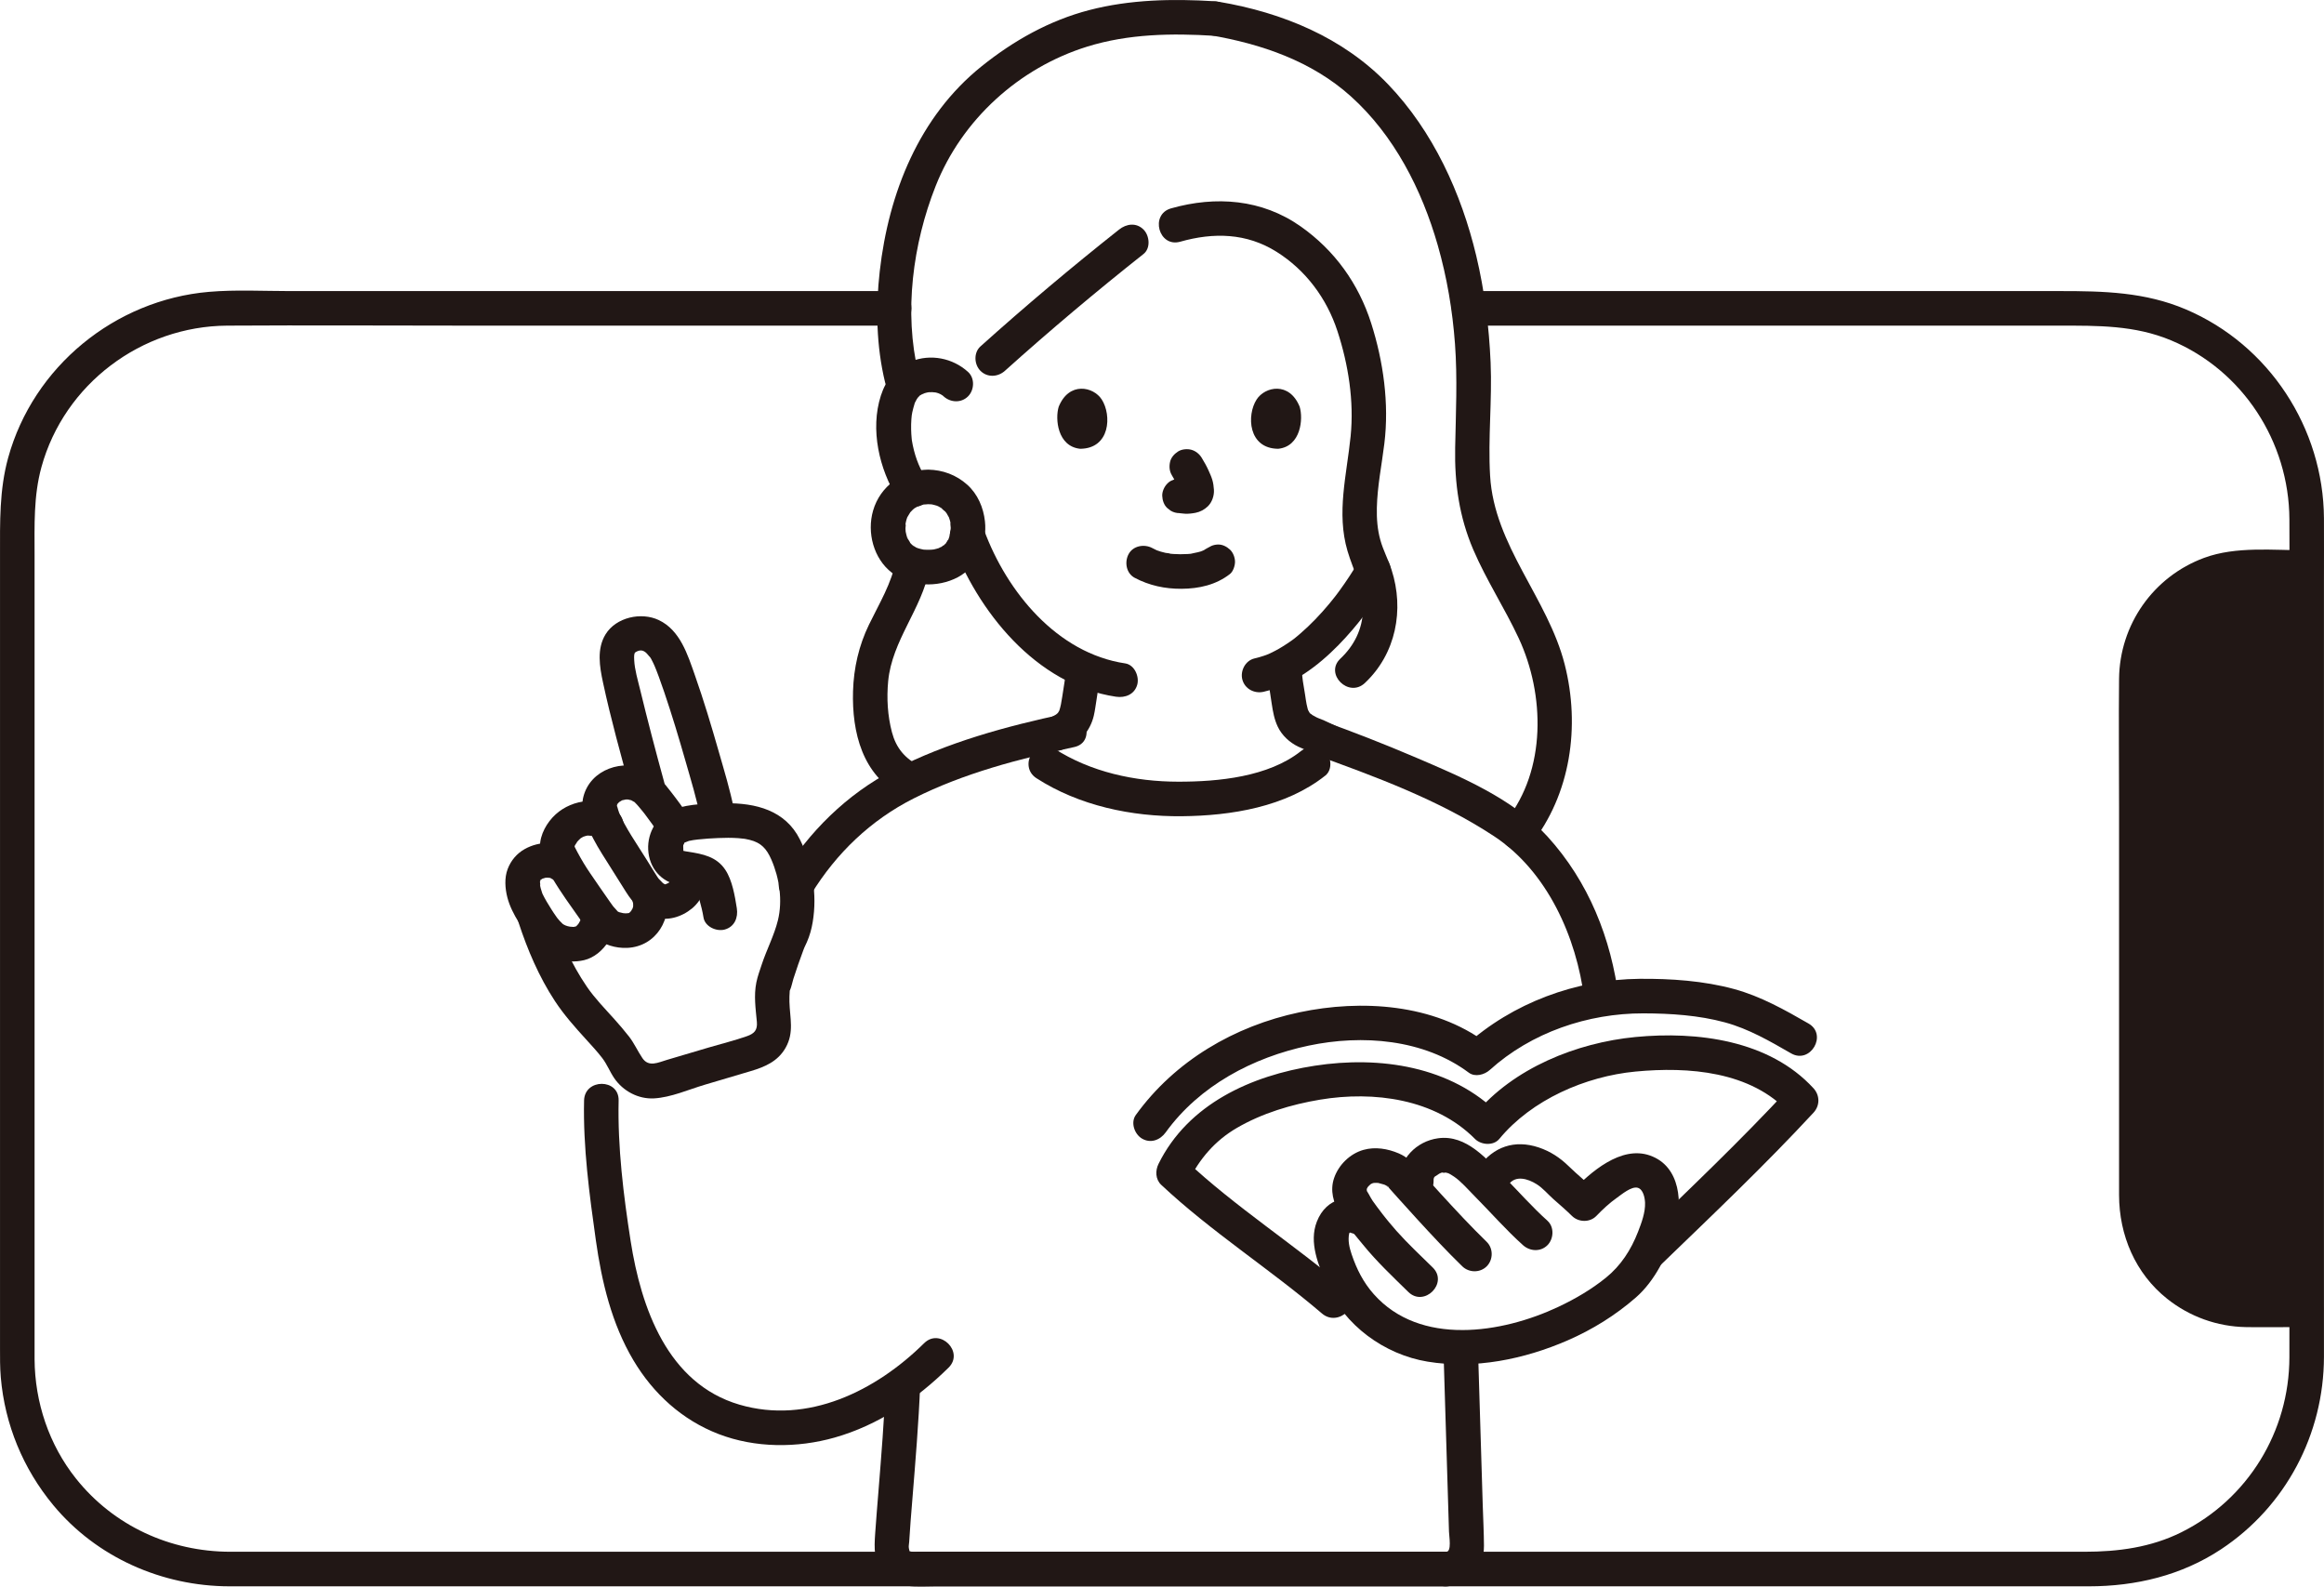 <?xml version="1.0" encoding="UTF-8"?><svg id="b" xmlns="http://www.w3.org/2000/svg" width="269.008" height="183.626" viewBox="0 0 269.008 183.626"><defs><style>.e{fill:none;}.f{fill:#211715;}</style></defs><g id="c"><g id="d"><path class="f" d="M267.002,65.691v85.907h-6.862c-7.1,0-12.854-5.755-12.854-12.854v-60.199c0-7.1,5.755-12.854,12.854-12.854h6.862Z"/><path class="f" d="M169.982,37.69c9.438,0,18.877,0,28.315,0,13.359,0,26.717,0,40.076,0,4.433,0,8.723-.061,12.935,1.703,8.306,3.479,13.653,11.751,13.694,20.698.04,8.595,0,17.191,0,25.786v44.637c0,8.864.019,17.728,0,26.591-.018,8.569-4.802,16.4-12.493,20.233-3.536,1.762-7.334,2.261-11.219,2.261h-54.682c-14.746,0-29.493,0-44.239,0-15.251,0-30.502,0-45.753,0-13.14,0-26.279,0-39.419,0-8.458,0-16.916,0-25.375,0-1.725,0-3.451.002-5.176,0-6.953-.008-13.504-3.006-17.86-8.48-3.114-3.913-4.753-8.818-4.784-13.8-.004-.595,0-1.189,0-1.784v-91.287c0-3.439-.129-6.835.797-10.195,2.648-9.605,11.572-16.302,21.492-16.364,9.336-.058,18.674,0,28.011,0,13.888,0,27.777,0,41.665,0h7.595c2.574,0,2.578-4,0-4h-27.779c-14.072,0-28.144,0-42.216,0-3.103,0-6.279-.176-9.377.089-10.882.933-20.334,8.64-23.248,19.211C-.083,56.709.002,60.448.002,64.249v91.703c0,1.155-.01,2.307.089,3.46.468,5.46,2.579,10.572,6.073,14.79,5.009,6.046,12.593,9.385,20.394,9.398,5.183.009,10.366,0,15.548,0h33.745c14.69,0,29.379,0,44.069,0,15.506,0,31.012,0,46.519,0h41.095c9.266,0,18.532,0,27.798,0h6.452c5.434,0,10.73-1.259,15.309-4.288,7.483-4.95,11.893-13.315,11.909-22.263.005-3.023,0-6.045,0-9.068v-80.731c0-2.422.014-4.845,0-7.267-.062-10.435-6.354-20.074-15.981-24.174-4.727-2.013-9.524-2.12-14.523-2.12-5.809,0-11.618,0-17.427,0-14.314,0-28.627,0-42.941,0h-8.149c-2.574,0-2.578,4,0,4h0Z"/><path class="f" d="M267.002,149.599c-3.471,0-7.494.535-10.798-.727-4.264-1.629-6.899-5.815-6.918-10.306-.022-5.093,0-10.187,0-15.281v-43.917c0-3.38.986-6.475,3.529-8.834,3.535-3.279,8.074-2.842,12.516-2.842h1.672c2.574,0,2.578-4,0-4-3.862,0-8.176-.49-11.862.87-5.887,2.172-9.79,7.734-9.855,14.006-.051,4.961,0,9.926,0,14.888v27.229c0,5.876-.009,11.752,0,17.628.008,4.652,1.881,9.074,5.565,12.005,2.604,2.072,5.784,3.219,9.116,3.279,1.751.031,3.506.002,5.257.002h1.779c2.574,0,2.578-4,0-4h0Z"/><path class="f" d="M122.913,86.778c.937-.373,1.867-.828,2.526-1.621.569-.685.967-1.452,1.171-2.324.147-.626.216-1.27.324-1.904.193-1.14.353-2.287.457-3.439.095-1.045-.988-2.045-2-2-1.165.052-1.899.881-2,2-.021.23-.043.461-.069.691-.013.114-.026.229-.04.343-.015.121-.075.481.009-.052-.07.44-.129.883-.203,1.323-.097.578-.17,1.162-.284,1.736-.05.251-.116.494-.195.738-.05.154-.183.337.101-.22-.03.059-.055.12-.085.178-.055.107-.121.206-.182.31-.159.27.274-.306.139-.175-.05.049-.093.107-.142.158-.051.053-.106.101-.159.152-.135.129-.273.111.152-.109-.132.068-.252.171-.383.244-.08.045-.162.083-.242.127-.325.179.431-.167.041-.012-.501.2-.913.436-1.195.919-.251.429-.357,1.061-.202,1.541.304.938,1.419,1.811,2.46,1.397h0Z"/><path class="f" d="M154.641,84.033c-.444-.222-.899-.427-1.349-.636-.343-.159-.739-.27-1.062-.456.454.261.109.047-.008-.011-.107-.054-.214-.111-.316-.173-.083-.05-.189-.148-.279-.184.343.14.275.227.088.051-.07-.066-.134-.139-.201-.208-.22-.226.218.347.114.15-.081-.154-.177-.312-.263-.464-.114-.201.179.49.085.192-.027-.084-.057-.168-.081-.253-.05-.173-.09-.349-.125-.526-.07-.355-.118-.713-.172-1.071-.079-.519-.173-1.035-.252-1.553-.082-.541.051.435-.016-.108-.02-.16-.039-.32-.057-.481-.036-.32-.067-.641-.095-.963-.09-1.04-.855-2.051-2-2-1.006.045-2.096.884-2,2,.12,1.384.344,2.749.555,4.121.144.934.292,1.796.704,2.66.475.995,1.363,1.814,2.349,2.291.177.085.358.159.539.235.19.08,1.03.48.061.016.109.052.22.099.33.15.479.221.961.439,1.433.675.935.467,2.209.28,2.736-.718.479-.907.282-2.237-.718-2.736h0Z"/><path class="f" d="M146.268,80.065c3.369-.78,6.285-2.98,8.666-5.407,2.233-2.277,4.163-4.896,5.777-7.643.547-.931.213-2.192-.718-2.736-.938-.549-2.187-.216-2.736.718-.676,1.151-1.408,2.268-2.194,3.346-.109.149-.218.297-.329.445-.044.058-.351.457-.143.191-.235.301-.475.599-.72.893-.52.625-1.062,1.233-1.628,1.817-.546.564-1.114,1.107-1.708,1.62-.694.599-.825.703-1.584,1.208-.62.413-1.267.787-1.942,1.102-.082.039-.165.077-.249.114.172-.071.192-.08.06-.027-.167.066-.335.129-.505.187-.365.125-.734.228-1.11.315-1.053.244-1.675,1.45-1.397,2.46.297,1.079,1.404,1.641,2.46,1.397h0Z"/><path class="f" d="M110.053,62.421c3.07,8.332,9.85,16.833,19.127,18.217,1.067.159,2.15-.267,2.46-1.397.259-.943-.322-2.3-1.397-2.46-7.876-1.175-13.7-8.277-16.333-15.423-.373-1.013-1.356-1.7-2.46-1.397-.975.268-1.772,1.442-1.397,2.46h0Z"/><path class="f" d="M131.349,66.879c1.69.892,3.506,1.28,5.418,1.267,2.03-.013,3.988-.452,5.602-1.71.375-.292.586-.964.586-1.414,0-.491-.218-1.076-.586-1.414-.381-.35-.882-.61-1.414-.586-.566.025-.972.241-1.414.586.697-.543.028-.046-.189.068-.169.089-.601.226.048-.002-.145.051-.286.11-.433.157-.398.128-.811.169-1.211.276.196-.053.38-.045.066-.014-.119.012-.238.022-.357.029-.287.018-.574.026-.861.024-.257-.002-.514-.01-.771-.028-.118-.008-.236-.017-.353-.029-.067-.007-.134-.014-.201-.022-.159-.019-.088-.01.212.028-.144-.078-.416-.072-.58-.108-.185-.041-.37-.089-.552-.143-.158-.047-.313-.104-.469-.158-.431-.148.444.21.053.026-.194-.091-.385-.187-.575-.287-.925-.488-2.217-.265-2.736.718-.488.924-.27,2.215.718,2.736h0Z"/><path class="f" d="M107.359,55.69c-.835-1.332-1.363-2.538-1.701-4.146-.038-.181-.07-.363-.101-.545-.022-.144-.021-.124.005.062-.012-.096-.022-.192-.032-.288-.036-.358-.058-.717-.065-1.076-.008-.394,0-.788.029-1.18.014-.193.031-.387.056-.578-.054.417.041-.182.047-.214.07-.354.18-.69.278-1.036.1-.351-.093.106.019-.064.08-.121.132-.266.206-.392.047-.079.118-.159.153-.243.077-.185-.318.333-.078.098.083-.081.186-.176.257-.269.226-.299-.297.157.028-.032.131-.076.271-.15.399-.232-.327.211.028-.008.165-.048.183-.054.382-.104.572-.127-.303.036.287.007.306.007.093,0,.61.074.22,0,.194.037.385.086.572.149-.254-.085.078.035.171.087.092.049.181.103.267.162-.121-.103-.09-.073.094.09.799.726,2.039.79,2.828,0,.737-.737.803-2.099,0-2.828-1.773-1.611-4.345-2.118-6.588-1.217-1.791.719-2.922,2.149-3.504,3.96-1.258,3.914-.192,8.517,1.941,11.921.573.914,1.784,1.275,2.736.718.912-.534,1.293-1.817.718-2.736h0Z"/><path class="e" d="M162.344,44.455c.835-.802,1.959-1.103,2.922-1.069,2.094.074,2.985,1.206,3.369,1.872,1.145,1.985,1.096,5.643.328,7.906-.544,1.603-1.436,4.055-3.584,5.813-.885.725-2.189,1.202-3.435.991"/><path class="f" d="M122.546,47.078c-.428,1.391-.149,4.591,2.486,4.864,3.483-.021,3.669-3.89,2.496-5.709-.96-1.489-3.783-2.109-4.982.845Z"/><path class="f" d="M150.44,47.078c.428,1.391.149,4.591-2.486,4.864-3.483-.021-3.669-3.89-2.496-5.709.96-1.489,3.783-2.109,4.983.846Z"/><path class="f" d="M136.611,27.976c3.863-1.095,7.676-1.015,11.148,1.164,3.383,2.124,5.81,5.388,7.047,9.165,1.27,3.877,1.941,8.121,1.532,12.187-.446,4.427-1.663,8.869-.362,13.275.692,2.344,1.863,4.31,1.792,6.836-.062,2.208-1.017,4.126-2.613,5.624-1.881,1.765.951,4.589,2.828,2.828,3.6-3.377,4.591-8.483,3.09-13.118-.378-1.168-.968-2.251-1.296-3.437-.339-1.227-.432-2.463-.403-3.732.056-2.498.567-4.961.869-7.435.565-4.624-.11-9.487-1.525-13.921-1.461-4.579-4.217-8.426-8.153-11.201-4.489-3.165-9.83-3.563-15.017-2.093-2.473.701-1.422,4.561,1.063,3.857h0Z"/><path class="f" d="M116.318,42.921c5.2-4.671,10.565-9.186,16.047-13.525.848-.671.702-2.127,0-2.828-.837-.837-1.979-.673-2.828,0-5.481,4.339-10.846,8.853-16.047,13.525-.804.722-.735,2.093,0,2.828.799.799,2.022.724,2.828,0h0Z"/><path class="f" d="M106.421,88.633c-1.689-.858-2.704-2.084-3.178-3.89-.503-1.918-.621-3.929-.435-5.901.446-4.722,3.898-8.358,4.772-12.97.477-2.516-3.378-3.594-3.857-1.063-.515,2.72-1.946,5.034-3.138,7.492-1.172,2.417-1.767,5.016-1.845,7.7-.139,4.768,1.093,9.765,5.663,12.086,2.29,1.163,4.317-2.287,2.019-3.454h0Z"/><path class="f" d="M107.427,54.356c-2.935.038-5.546,1.894-6.367,4.747-.73,2.537.055,5.543,2.169,7.177,2.125,1.641,5.299,1.773,7.647.526,2.289-1.215,3.412-3.964,3.134-6.47-.177-1.596-.833-3.143-2.048-4.234-1.262-1.133-2.842-1.723-4.536-1.745-1.046-.013-2.048.93-2,2,.049,1.095.879,1.986,2,2,.134.002.268.012.402.016.46.011-.459-.099-.016-.004.206.044.408.09.609.155l.117.04c.2.077.154.055-.138-.064.023.031.171.081.217.105.106.055.21.114.311.178.067.042.133.086.197.131.17.124.128.091-.124-.098.05.13.325.295.424.402.048.052.246.348.07.065-.185-.296.02.034.051.08.119.177.198.386.318.559.149.214-.165-.481-.04-.098.05.151.103.299.143.453.02.077.038.155.055.234l.023.118c.035.216.028.159-.021-.171-.052.157.027.448.024.623-.002.127-.008.254-.018.38l-.011.124c-.024.22-.016.163.026-.17-.089.194-.091.472-.152.68-.032.107-.071.212-.106.318-.06.181-.148.118.076-.176-.123.162-.195.384-.309.556-.037.056-.089.113-.12.171.237-.445.186-.235.049-.086-.058.063-.119.124-.182.183-.158.149-.417.221.047-.014-.153.078-.291.198-.443.282-.09.049-.205.085-.289.144.395-.274.276-.111.067-.041-.181.061-.366.11-.553.15-.154.032-.526.035.058.006-.124.006-.249.026-.373.033-.256.015-.513.015-.768,0-.082-.005-.164-.014-.246-.02-.438-.03.477.103.058.003-.186-.045-.373-.081-.556-.138-.1-.031-.211-.092-.314-.11.309.134.368.158.179.071-.048-.023-.096-.047-.143-.073-.169-.09-.322-.224-.491-.307.408.2.264.225.122.084-.061-.061-.128-.116-.188-.178-.073-.074-.14-.153-.21-.23-.209-.229.113.132.121.157-.065-.207-.272-.444-.375-.643-.091-.177.037-.155.073.176-.011-.099-.08-.221-.109-.318-.057-.186-.093-.374-.136-.563-.098-.422.033.494.004.053-.008-.125-.021-.25-.026-.375-.008-.214.08-.553.02-.748.09.293-.078.393-.009.113.033-.136.058-.272.097-.407.033-.114.074-.225.111-.338.128-.391-.217.402-.015.046.125-.22.269-.431.392-.65.128-.227-.337.371-.059.085.109-.112.211-.229.325-.335.035-.033.165-.123.176-.155-.252.189-.294.222-.124.097.065-.046.13-.089.197-.132.084-.053.171-.103.258-.15.053-.029.106-.057.16-.083.193-.089.145-.071-.144.055.16.031.534-.175.716-.215l.125-.025c.218-.036.169-.031-.146.015.015.024.482-.027.535-.028,1.046-.014,2.049-.91,2-2-.048-1.072-.879-2.014-2-2Z"/><path class="f" d="M140.583.145c-4.842-.301-9.774-.207-14.495,1.021-4.622,1.203-8.768,3.537-12.473,6.513-7.244,5.818-10.756,14.672-11.783,23.716-.483,4.255-.396,8.667.614,12.843.605,2.501,4.463,1.442,3.857-1.063-1.699-7.024-.637-14.976,1.997-21.634,3.041-7.689,9.653-13.696,17.554-16.148,4.772-1.481,9.781-1.556,14.729-1.248,2.571.16,2.561-3.841,0-4h0Z"/><path class="f" d="M140.05,4.068c5.933,1.006,11.765,2.993,16.308,7.078,5.025,4.519,8.221,10.809,10.064,17.235,1.068,3.723,1.71,7.551,1.995,11.412.296,4.015.099,7.998.021,12.015-.08,4.135.466,8.011,2.103,11.824,1.516,3.532,3.633,6.758,5.254,10.238,3.035,6.514,3.209,15.24-1.448,21.086-.672.844-.824,2.004,0,2.828.697.697,2.152.849,2.828,0,4.652-5.84,5.763-13.745,3.94-20.892-1.96-7.683-8.162-13.712-8.634-21.838-.253-4.357.248-8.726.061-13.09-.178-4.148-.697-8.307-1.661-12.348-1.73-7.255-5.001-14.434-10.212-19.86S148.438,1.453,141.113.211c-1.064-.18-2.154.282-2.46,1.397-.264.96.326,2.279,1.397,2.46h0Z"/><path class="f" d="M119.98,90.075c4.934,3.18,11.005,4.452,16.822,4.395,5.715-.056,12.02-1.067,16.609-4.707.847-.672.702-2.126,0-2.828-.837-.837-1.979-.674-2.828,0-3.769,2.99-9.569,3.542-14.191,3.538-5.018-.004-10.139-1.109-14.393-3.851-2.17-1.399-4.178,2.062-2.019,3.454h0Z"/><path class="f" d="M102.514,160.21c-.16,4.142-.5,8.277-.832,12.408-.131,1.631-.268,3.262-.381,4.895-.114,1.643-.178,3.267.947,4.629,1.491,1.805,3.967,1.457,6.074,1.457h59.092c2.574,0,2.578-4,0-4h-61.072c-.223,0-.573.068-.786,0-.354-.113-.231.095-.351-.404-.05-.207.023-.52.035-.731.091-1.61.231-3.218.36-4.826.36-4.471.741-8.944.914-13.427.1-2.574-3.901-2.57-4,0h0Z"/><path class="f" d="M167.072,155.9c.163,5.384.328,10.767.493,16.151.053,1.746.107,3.493.159,5.239.016.531.327,2.286-.302,2.31-2.566.097-2.579,4.097,0,4,2.704-.102,4.365-2.026,4.35-4.702-.009-1.587-.095-3.178-.144-4.764-.185-6.078-.371-12.156-.556-18.234-.078-2.568-4.078-2.579-4,0h0Z"/><path class="f" d="M123.274,82.609c-6.761,1.435-13.678,3.316-19.844,6.507-5.425,2.807-9.804,7.163-12.977,12.331-1.351,2.2,2.108,4.211,3.454,2.019,2.895-4.716,6.877-8.542,11.848-11.052,5.783-2.919,12.274-4.609,18.583-5.948,2.517-.534,1.452-4.391-1.063-3.857h0Z"/><path class="f" d="M106.975,155.456c-5.576,5.512-13.455,9.447-21.394,7.115-8.312-2.442-11.374-11.203-12.583-18.937-.833-5.33-1.512-10.859-1.39-16.259.059-2.575-3.942-2.574-4,0-.122,5.385.61,10.836,1.361,16.16.68,4.826,1.833,9.667,4.346,13.897,2.303,3.875,5.642,6.917,9.865,8.544s9.099,1.637,13.434.406c5.045-1.433,9.489-4.439,13.19-8.097,1.834-1.812-.995-4.641-2.828-2.828h0Z"/><path class="f" d="M84.955,93.648c-.447-2.232-1.121-4.434-1.747-6.62-.854-2.982-1.744-5.961-2.776-8.887-.839-2.38-1.704-5.204-4.181-6.376-2.029-.96-4.938-.326-6.155,1.649-1.039,1.686-.69,3.748-.299,5.574.907,4.228,2.076,8.415,3.22,12.582.681,2.479,4.541,1.427,3.857-1.063-.978-3.562-1.918-7.137-2.788-10.727-.266-1.096-.621-2.269-.676-3.375-.024-.486-.017-.81.137-.908.579-.369.94-.205,1.246.061.13.113.645.774.382.384.07.103.138.206.197.316.18.332.337.673.487,1.02-.224-.516.078.206.117.305.095.242.187.485.277.729.216.583.421,1.17.621,1.759.901,2.649,1.706,5.331,2.476,8.021.626,2.186,1.3,4.388,1.747,6.62.212,1.06,1.472,1.669,2.46,1.397,1.104-.303,1.61-1.398,1.397-2.46h0Z"/><path class="f" d="M60.023,106.765c1.036,3.167,2.375,6.303,4.208,9.094,1.049,1.597,2.308,3.009,3.59,4.419.641.705,1.296,1.409,1.879,2.164.568.735.882,1.587,1.399,2.344,1.019,1.493,2.783,2.44,4.606,2.34,1.962-.107,4.008-1.026,5.884-1.582,1.767-.524,3.535-1.048,5.302-1.572,1.651-.49,3.143-1.124,4.04-2.697,1.014-1.777.499-3.427.447-5.339-.011-.406.004-.809.035-1.214.075-1.003-.168.328.032-.119.18-.403.256-.889.391-1.311.359-1.126.75-2.24,1.164-3.347.105-.279.167-.406.106-.269.096-.217.204-.428.299-.646.323-.741.534-1.504.667-2.3.538-3.221-.018-6.644-1.479-9.57-1.691-3.384-5.119-4.236-8.64-4.192-1.903.024-4.115.043-5.923.685-1.913.679-3.102,2.653-2.999,4.683.108,2.118,1.508,3.767,3.576,4.099.55.088,1.721.037,2.068.523.181.253.209.899.294,1.21.183.672.355,1.33.464,2.018.169,1.068,1.502,1.66,2.46,1.397,1.138-.313,1.566-1.389,1.397-2.46-.225-1.42-.521-3.232-1.333-4.453-1.02-1.534-2.612-1.826-4.306-2.094-.193-.03-.387-.054-.575-.106-.206-.057.016.308.025-.053.006-.235-.033-.376-.008-.617-.007.065.337-.613.093-.351-.212.227.477-.104.556-.122.345-.081.686-.125,1.037-.165.776-.089,1.564-.134,2.345-.168s1.56-.041,2.338.013c.148.01,1.055.123.43.027.3.046.599.102.893.174,1.317.323,1.952,1.026,2.494,2.263.944,2.156,1.33,4.748.765,7.049-.424,1.728-1.303,3.395-1.864,5.093-.226.684-.485,1.381-.629,2.089-.311,1.534-.082,3.029.058,4.566.085.938-.276,1.351-1.134,1.654-1.452.513-2.975.882-4.452,1.32-1.609.477-3.218.954-4.828,1.431-1.012.3-2.099.869-2.826-.195-.563-.825-.943-1.72-1.57-2.524-.542-.694-1.114-1.36-1.701-2.015-1.1-1.226-2.256-2.402-3.187-3.768-1.77-2.597-3.054-5.494-4.028-8.473-.797-2.436-4.661-1.393-3.857,1.063h0Z"/><path class="f" d="M67.215,106.537c.088.311.006-.515-.008-.098-.015.44.12-.374.011-.063-.023.065-.044.145-.062.213-.055.218-.126.014.074-.158-.095.081-.158.307-.225.415-.036.058-.111.138-.133.198.001-.003.275-.312.132-.17-.096.094-.177.204-.275.297-.023.022-.146.11-.165.149.018-.038.411-.265.15-.122-.042.023-.089.051-.128.078-.285.197.084-.087.18-.067-.043-.009-.573.104-.194.069.363-.034-.146.003-.231.003-.195.001-.636-.121-.117.024-.169-.047-.348-.063-.518-.11-.094-.026-.534-.194-.256-.072.297.13-.15-.085-.219-.127.007.004-.193-.139-.207-.136.036-.008.371.327.13.09-.119-.117-.241-.23-.354-.353-.106-.115-.202-.238-.304-.356-.177-.204.216.3.058.075-.041-.058-.084-.113-.125-.171-.219-.304-.426-.617-.626-.934-.365-.575-.715-1.154-1.014-1.767-.14-.288.04.063.028.067-.003,0-.072-.195-.077-.209-.057-.163-.108-.327-.152-.494-.024-.094-.04-.191-.066-.284-.059-.216.076-.157.004.105.039-.142-.013-.415-.023-.563-.013-.195.115-.197-.032.119.026-.055.026-.142.04-.202.016-.066.052-.14.058-.206.015-.162-.095.241-.11.255.025-.024.073-.13.093-.169.073-.148.214-.14-.145.168.096-.082.183-.193.273-.283.139-.139.157.012-.168.127.058-.02.118-.079.171-.111.059-.035.121-.065.18-.1.282-.168-.368.107-.143.055.136-.031.268-.091.405-.123.069-.016.141-.023.209-.043.199-.057-.528.022-.159.028.143.002.287,0,.43.002.205.002.122.121-.211-.032.059.027.147.029.211.045.07.017.137.042.207.06.319.08-.304-.192-.128-.058.126.095.592.398.103.013.434.342.837.586,1.414.586.491,0,1.076-.218,1.414-.586.661-.72.878-2.138,0-2.828-.923-.726-1.88-1.137-3.064-1.201-.956-.052-1.965.217-2.798.679-.929.516-1.614,1.333-1.989,2.319-.391,1.028-.304,2.248-.034,3.294.263,1.017.758,1.964,1.303,2.854.533.87,1.1,1.722,1.763,2.5,1.404,1.65,3.696,2.394,5.81,1.9,2.27-.53,4.109-3.382,3.466-5.656-.285-1.006-1.427-1.731-2.46-1.397-1.025.332-1.702,1.382-1.397,2.46h0Z"/><path class="f" d="M71.613,94.115c-1.928-2.119-5.345-1.645-7.299.143-1.006.921-1.815,2.326-1.813,3.722.002,1.327.781,2.536,1.433,3.647.965,1.642,2.119,3.22,3.218,4.778.516.731,1.043,1.509,1.726,2.097.992.853,2.414,1.262,3.713,1.206,3.379-.145,5.323-3.424,4.463-6.562-.276-1.009-1.433-1.729-2.46-1.397-1.032.334-1.693,1.379-1.397,2.46.038.138.076.274.102.415-.008-.041-.022-.27-.013-.042.004.093.002.187.004.28.004.133-.089.328.011-.008-.047.159-.08.318-.137.475.143-.392-.08.061-.16.2.021-.036.241-.236.085-.122-.065.047-.152.132-.196.199-.134.202.136-.153.148-.099.003.012-.144.098-.158.107-.374.246.178-.007-.157.071-.037.009-.309.069-.062.025.28-.05-.186.003-.248.002-.156,0-.511-.065-.169.008-.193-.041-.395-.116-.589-.147-.208-.034.045.031.091.052-.069-.033-.198-.124-.279-.145-.05-.013-.234-.182.068.062s.031.019-.014-.029c-.18-.191-.344-.402-.527-.588-.149-.152.091.123.097.13-.059-.078-.118-.156-.176-.235-.106-.143-.209-.288-.311-.433-.768-1.089-1.52-2.193-2.275-3.291-.544-.79-1.038-1.616-1.49-2.462-.104-.195-.2-.394-.305-.588-.186-.344.026.206-.058-.133.025.1-.016.408.022.068-.003.027-.092.354-.021.133.025-.077.042-.162.062-.24.087-.335-.09.085.036-.075.066-.083.355-.531.135-.26.15-.185.32-.349.494-.511.096-.089.279-.14,0,0,.094-.047.187-.112.276-.167.033-.02.279-.127.058-.036-.256.105.175-.048.228-.062.08-.021.164-.032.243-.056.249-.075-.432-.002.044.002.118.001.599.062.385.004-.297-.08.109.026.124.048.099.149-.211-.117-.042-.028.067.035.133.085.202.115-.302-.131-.089-.069.06.095.706.776,2.121.77,2.828,0,.761-.829.753-2.001,0-2.828h0Z"/><path class="f" d="M77.823,100.94c.007.14.009.278.011.419,0,.02-.03.343,0,.122.029-.214-.022.08-.029.102-.039.112-.062.227-.105.338.173-.446-.203.265-.042.041.163-.227-.434.379-.189.194.201-.152-.256.129-.311.164.264-.169.128-.08-.077.003-.301.122.004.014.105.007-.02.001-.229.026-.232.013h-.089c.212.037.246.038.101.002-.251-.012.22.115-.007.002-.047-.023-.359-.224-.171-.091.17.12-.063-.056-.08-.073-.151-.152-.3-.302-.443-.462-.153-.171.012.028.034.057-.069-.089-.134-.183-.198-.277-.114-.166-.22-.337-.325-.509-.602-.988-1.221-1.963-1.845-2.937-.581-.905-1.162-1.812-1.674-2.759-.112-.207-.22-.415-.324-.626-.057-.116-.111-.234-.166-.351-.007-.015-.127-.304-.048-.107.079.195-.03-.087-.036-.103-.037-.113-.081-.224-.117-.337-.07-.218-.122-.439-.178-.661-.07-.273.02-.031-.009-.023l.023.139c.008-.175.002-.176-.018-.001.051.216-.057.106.012-.008.045-.076.178-.331-.048.059.073-.126.242-.404.038-.142.073-.094.16-.171.24-.258.087-.095.203-.153.037-.042.113-.075.231-.146.351-.209-.032.017-.227.079-.011,0,.13-.047.647-.107.325-.095.131-.005.258-.003.389.001-.038-.001-.285-.054-.048-.006.096.02.19.048.286.069.515.114-.096-.079.161.054.088.045.172.096.259.145.468.266-.07-.095.145.112.151.145.288.304.425.462.153.177.301.358.447.54.059.073.117.147.175.22.382.48-.114-.153.103.134.57.753,1.129,1.519,1.63,2.321.571.915,1.785,1.274,2.736.718.914-.534,1.292-1.816.718-2.736-.643-1.029-1.377-2.002-2.121-2.96-.759-.977-1.526-1.955-2.675-2.494-2.81-1.318-6.62-.103-7.432,3.114-.343,1.358.17,2.712.713,3.94s1.264,2.378,1.987,3.512c.757,1.188,1.494,2.39,2.25,3.578.777,1.223,1.787,2.359,3.183,2.863,1.529.551,3.23.026,4.442-.974,1.235-1.019,1.807-2.631,1.727-4.205-.055-1.079-.88-2-2-2-1.041,0-2.055.916-2,2h0Z"/><path class="f" d="M152.01,87.288c7.13,2.571,14.554,5.295,20.917,9.487,6.174,4.068,9.561,11.685,10.455,18.834.134,1.072.823,2,2,2,.977,0,2.135-.921,2-2-.873-6.985-3.494-13.561-8.269-18.803-4.021-4.415-10.061-6.924-15.443-9.223-3.49-1.49-7.026-2.866-10.596-4.153-2.426-.875-3.471,2.989-1.063,3.857h0Z"/><path class="f" d="M155.849,149.191c-6.025-5.153-12.82-9.459-18.605-14.889l.313,2.424c1.283-2.597,3.073-4.698,5.587-6.166,2.928-1.711,6.328-2.731,9.659-3.286,6.212-1.035,13.311-.104,17.922,4.539.709.713,2.139.834,2.828,0,3.752-4.54,9.973-7.237,15.752-7.79,6.115-.585,13.366-.052,17.782,4.761v-2.828c-5.6,6.047-11.62,11.761-17.547,17.485-1.855,1.792.975,4.618,2.828,2.828,5.927-5.724,11.947-11.438,17.547-17.485.758-.818.755-2.006,0-2.828-5.116-5.575-13.459-6.621-20.611-5.932-6.782.653-14.142,3.592-18.581,8.962h2.828c-5.568-5.606-13.852-6.798-21.369-5.639-7.35,1.133-14.654,4.426-18.081,11.362-.387.782-.362,1.79.313,2.424,5.785,5.43,12.58,9.736,18.605,14.889,1.946,1.665,4.789-1.152,2.828-2.828h0Z"/><path class="f" d="M134.927,131.066c3.914-5.421,10.113-8.685,16.544-10.044,6.216-1.313,13.323-.763,18.549,3.13.728.542,1.815.237,2.424-.313,4.81-4.347,11.357-6.567,17.779-6.553,3.145.007,6.407.216,9.453,1.046,2.745.749,5.198,2.174,7.647,3.584,2.235,1.287,4.252-2.168,2.019-3.454-2.741-1.578-5.531-3.149-8.603-3.987-3.512-.958-7.338-1.221-10.965-1.188-7.336.067-14.689,2.782-20.158,7.723l2.424-.313c-6.064-4.517-14.454-5.05-21.631-3.533-7.512,1.588-14.405,5.609-18.935,11.882-.633.876-.151,2.228.718,2.736,1.009.59,2.102.161,2.736-.718h0Z"/><path class="f" d="M174.626,137.101c.791-1.116,2.23-.683,3.25-.04.726.458,1.29,1.153,1.93,1.72.725.642,1.46,1.266,2.15,1.948.758.749,2.074.784,2.828,0,.739-.768,1.52-1.495,2.392-2.111.533-.376,1.662-1.337,2.384-1.148.653.171.837,1.184.858,1.735.043,1.119-.412,2.332-.811,3.361-.813,2.093-1.983,3.912-3.728,5.322-1.666,1.347-3.551,2.449-5.486,3.361-6.568,3.097-16.028,4.564-21.376-1.464-1.209-1.363-1.982-2.893-2.563-4.616-.27-.802-.453-1.598-.281-2.426.009-.044.187-.163.024-.142-.154.02.483.161.624.236,2.274,1.202,4.298-2.249,2.019-3.454-2.529-1.337-5.304-.823-6.412,2.007-.948,2.424.197,5.076,1.156,7.309,2.019,4.701,6.66,8.067,11.654,8.894,5.453.903,11.202-.275,16.219-2.458,2.863-1.246,5.534-2.904,7.89-4.957,2.222-1.936,3.678-4.947,4.521-7.737.927-3.068.705-7.452-2.891-8.708-3.363-1.175-6.878,1.941-9.025,4.17h2.828c-1.033-1.02-2.17-1.923-3.208-2.936-1.004-.981-2.117-1.71-3.454-2.16-2.796-.94-5.271-.091-6.95,2.278-.625.882-.157,2.225.718,2.736,1.002.586,2.11.166,2.736-.718h0Z"/><path class="f" d="M179.123,141.29c-1.731-1.554-3.291-3.326-4.921-4.984-2.069-2.106-4.44-5.015-7.731-4.565-2.534.347-4.534,2.408-4.531,4.989.001,1.081.918,2,2,2s2.001-.915,2-2c-.003-.113,0-.227.007-.34-.044.262-.044.282,0,.058.024-.099.053-.197.089-.292-.106.245-.107.27-.003.073.123-.181.112-.169-.033.037.073-.08.151-.155.233-.226-.319.29.262-.137.349-.189.211-.096.243-.116.097-.06.127-.051.258-.091.391-.121-.425.092.546.088.137.006.053.011.583.166.327.07.278.105.547.283.792.448.792.536,1.628,1.504,2.359,2.242,1.865,1.884,3.636,3.91,5.609,5.682.803.721,2.036.793,2.828,0,.733-.733.807-2.104,0-2.828h0Z"/><path class="f" d="M172.091,143.734c-1.851-1.8-3.61-3.694-5.352-5.599-.816-.892-1.627-1.79-2.433-2.692-.73-.817-1.371-1.511-2.398-1.95-1.271-.544-2.728-.792-4.085-.407-1.565.444-2.879,1.735-3.401,3.268-.985,2.89,1.667,5.631,3.329,7.683,1.601,1.976,3.45,3.715,5.263,5.492,1.84,1.804,4.67-1.023,2.828-2.828-1.422-1.394-2.882-2.757-4.207-4.246-.302-.339-.596-.684-.884-1.035-.137-.167-.273-.336-.408-.505-.081-.102-.162-.205-.242-.307-.082-.105-.082-.105-.002,0l-.13-.17c-.359-.474-.726-.946-1.067-1.434-.169-.242-.293-.495-.439-.75-.067-.117-.141-.23-.205-.349-.097-.18-.021.258-.043-.136-.018-.326-.083,0-.007-.002-.037,0,.07-.496-.028,0,.023-.116.054-.241.098-.349-.016.041-.111.255.001.052.153-.275-.171.172.047-.085.094-.112.199-.217.312-.31.276-.229-.158.092.113-.072.307-.186-.407.203.135-.058.063-.03.396-.074.02-.029.121-.014.251-.016.372-.014.093,0,.185.009.277.014.316.016-.291-.07.01.006.226.057.446.115.669.184.078.024.153.056.229.085-.453-.172-.038-.006.046.046.063.039.141.096.207.125.304.135-.373-.068-.178-.139.034-.012.296.328.312.346.332.373.664.745.997,1.117.732.817,1.469,1.63,2.21,2.439,1.695,1.85,3.407,3.689,5.206,5.439.774.753,2.057.771,2.828,0,.758-.758.777-2.073,0-2.828h0Z"/><path class="e" d="M137.367,53.988c.133.507.433,1.749.531,2.391.063.317.106.732-.175.892-.565.323-.901.157-1.193.122"/><path class="f" d="M135.64,54.997c.324.526.627,1.069.868,1.638l-.202-.478c.125.301.218.603.265.925l-.071-.532c.015.118.022.235.01.354l.071-.532c-.008.055-.02.107-.039.159l.202-.478c-.016.037-.034.069-.056.102l.313-.405c-.026.032-.051.057-.084.083l.405-.313c-.051.032-.103.058-.158.083l.478-.202c-.133.053-.269.087-.41.109l.532-.071c-.359.048-.72.02-1.078-.027l.532.071c-.229-.031-.458-.064-.687-.092-.275-.01-.532.047-.771.172-.248.081-.463.219-.644.414-.347.347-.608.916-.586,1.414.023.517.193,1.054.586,1.414l.405.313c.312.181.648.272,1.009.273.023.003.047.006.07.009l-.532-.071c.358.049.72.11,1.082.13.414.023.834-.029,1.239-.107.524-.101,1.032-.373,1.414-.743.496-.48.753-1.243.71-1.925-.024-.375-.077-.783-.188-1.149-.115-.38-.283-.747-.446-1.108-.227-.501-.498-.982-.786-1.45-.267-.435-.699-.783-1.195-.919-.479-.132-1.116-.072-1.541.202-.427.275-.803.685-.919,1.195-.118.518-.084,1.077.202,1.541h0Z"/></g></g></svg>